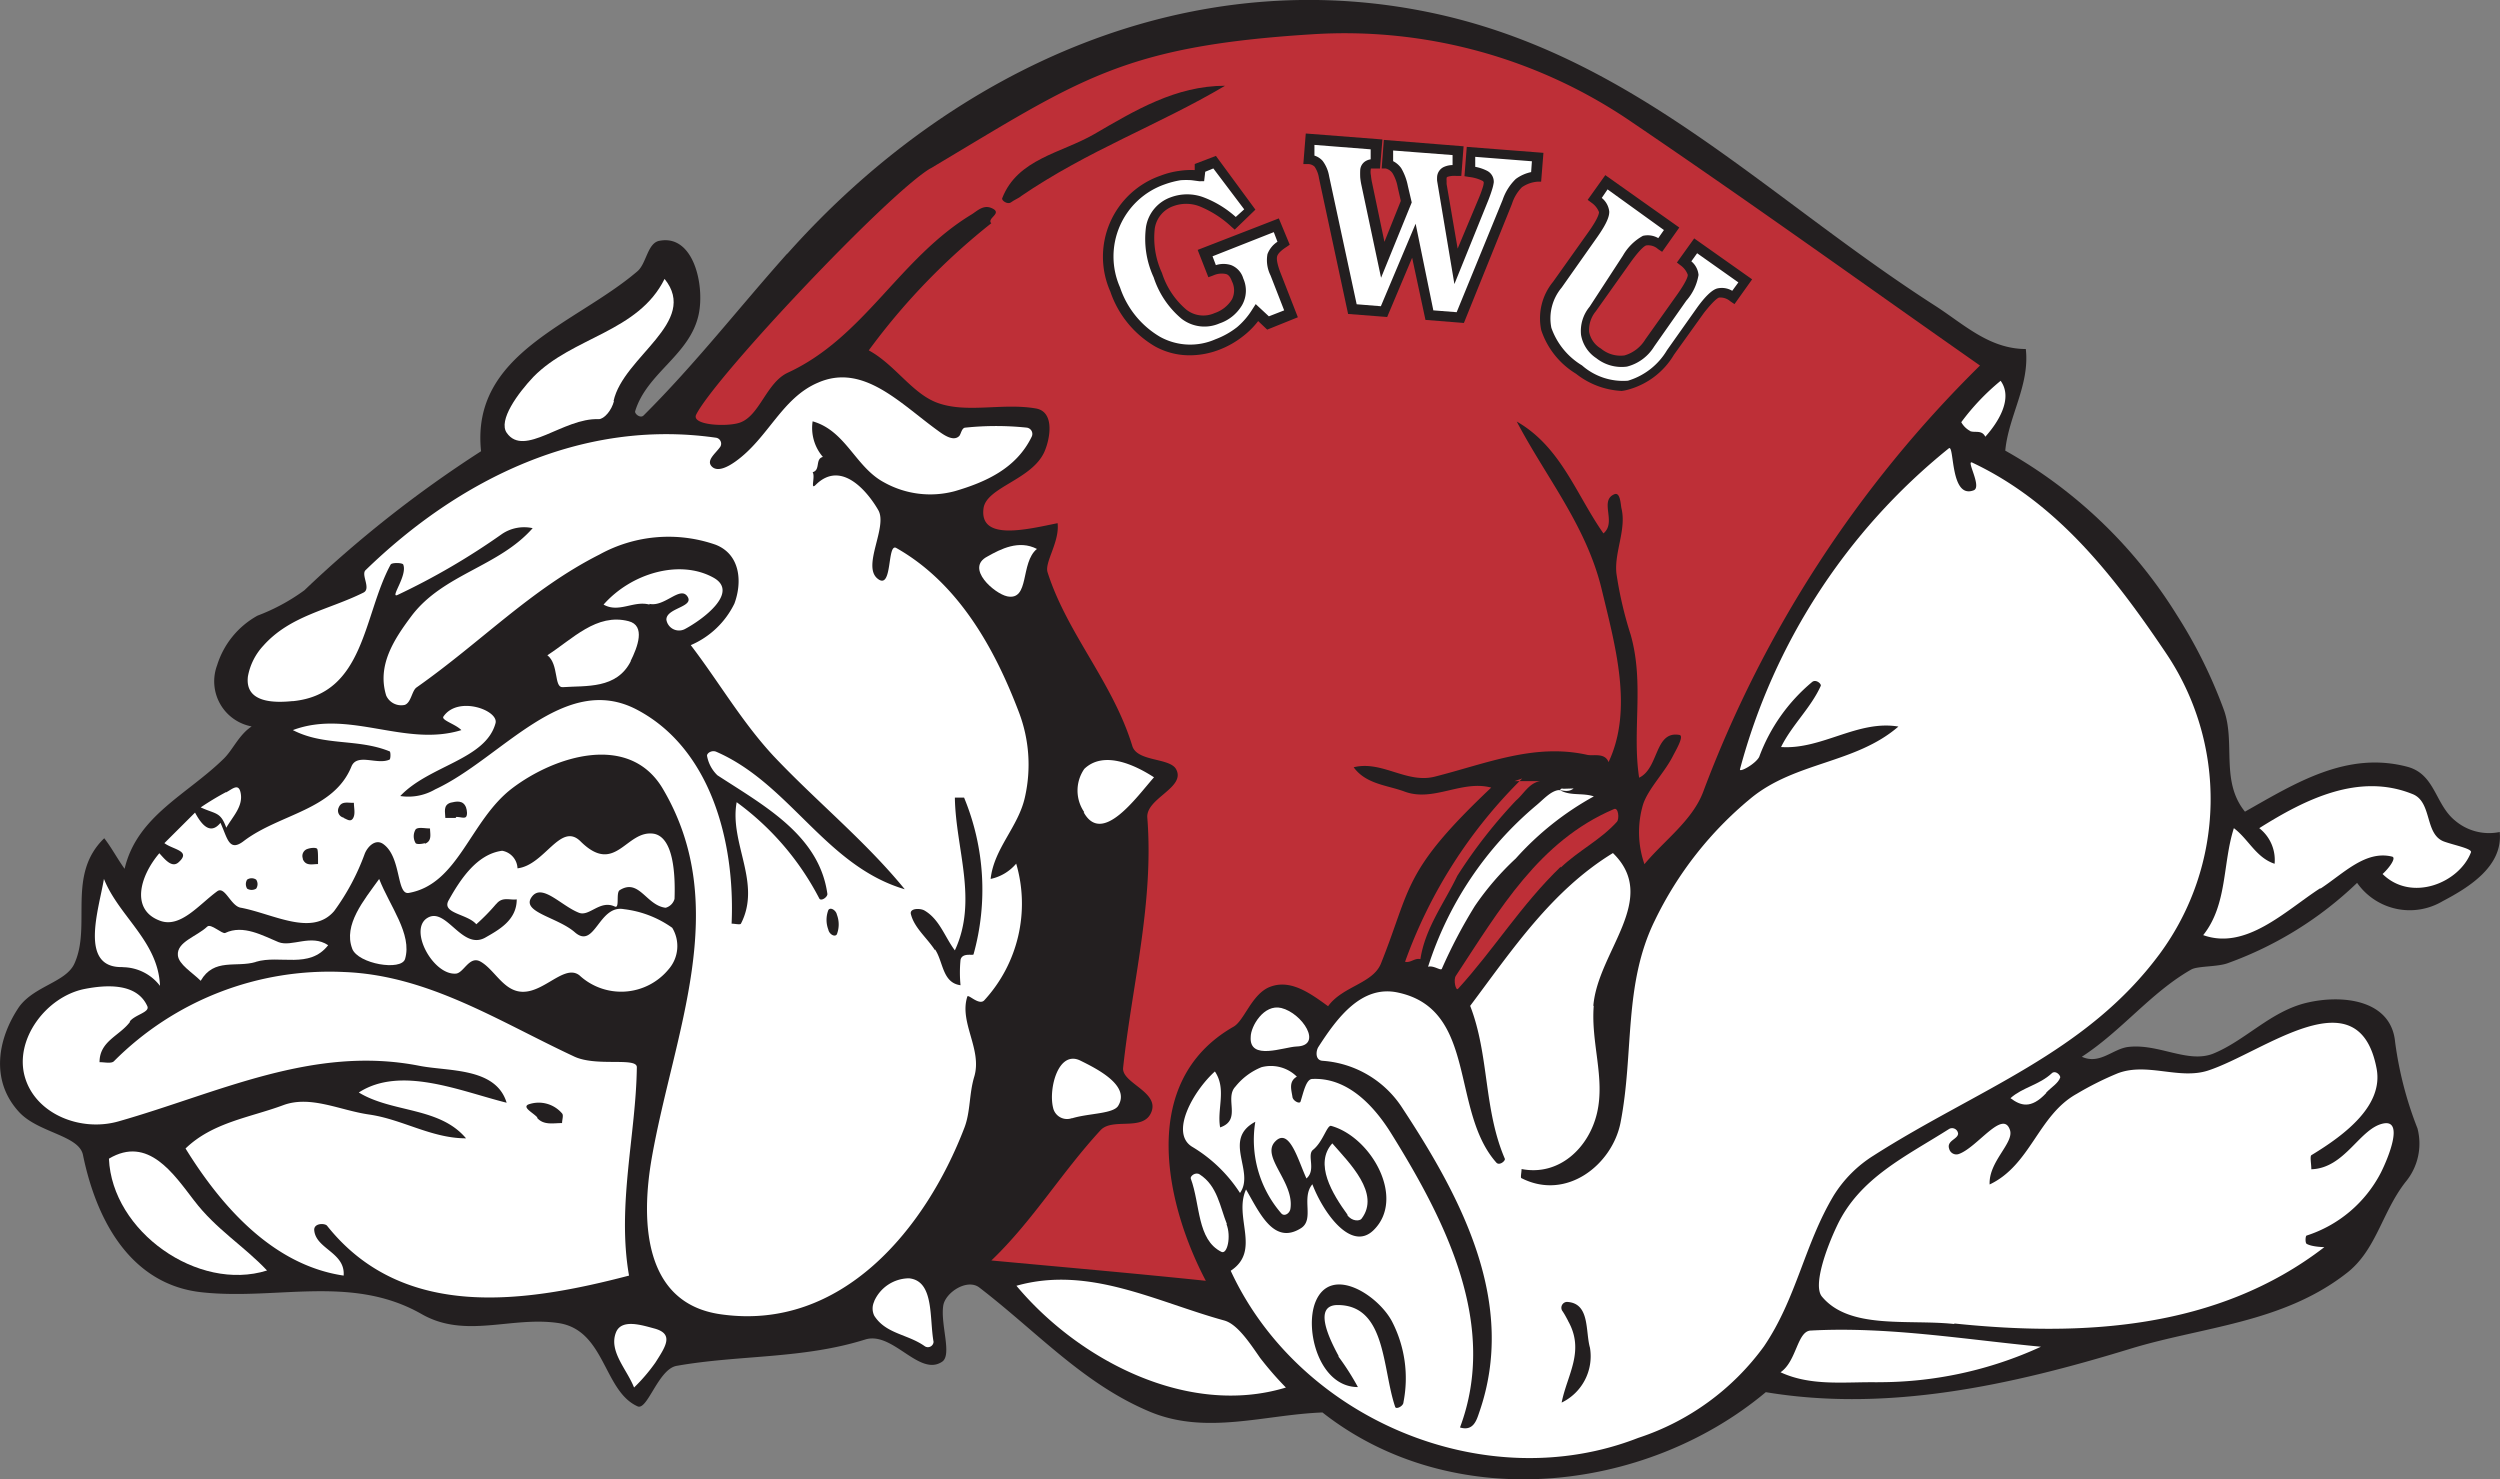 <svg id="Layer_1" data-name="Layer 1" xmlns="http://www.w3.org/2000/svg" width="750" height="443.78" viewBox="0 0 750 443.78"><rect x="0" y="0" width="750" height="443.78" fill="#808080" stroke="none"/><defs><style>.cls-1{fill:#231f20;}.cls-2{fill:#fff;}.cls-3{fill:#be2f37;}</style></defs><title>gardner-webb-runnin-bulldogs-logo</title><path id="Shape" class="cls-1" d="M58.42,418.61a3.78,3.78,0,0,1,0,4,3.8,3.8,0,0,1-4.05,0,3.78,3.78,0,0,1,0-4,3.8,3.8,0,0,1,4.05,0" transform="translate(0 -153.11)"/><path id="Shape-2" data-name="Shape" class="cls-1" d="M236.18,229.26c49.59-55.78,122-89,197.11-71.46,58.55,13.75,97.33,55,147.34,87.09,8.59,5.55,16.13,12.88,27.11,12.93,1.24,10.82-5.19,20.12-6.16,30.48A142.78,142.78,0,0,1,653,337.53a145.88,145.88,0,0,1,14.2,28.65c3.49,9.9-1.1,21.31,6.29,30.43,15.08-8.52,30.57-18.33,48.86-13.43,8.22,2.29,8.18,11.23,14.15,16.09a15.73,15.73,0,0,0,13.42,3.44c1,10.27-9.19,16.59-17.14,20.76a19.29,19.29,0,0,1-25.65-5.5,109.52,109.52,0,0,1-38.55,24c-3.17,1.28-9.19.87-11.22,2-12.13,6.92-20.77,18.33-32.81,26.17,5.33,2.43,9.19-2.29,13.79-2.93,9.19-1.15,17.92,5,25.6,2,9.69-3.94,17.23-12.7,28.07-15.27s25.33-.87,26.52,11.74a109.67,109.67,0,0,0,6.71,25.94,18,18,0,0,1-3.58,16.09c-7.17,9.17-8.78,20.63-17.88,27.5-19.16,14.85-43.06,15.91-64.75,22.55-35.9,11-72.84,19.07-109.29,13-36.3,30.39-94.12,36.67-133,6.09-17.38.64-34.93,6.88-51.89-.27-19.94-8.39-33.64-23.84-51.06-37.22-3.67-2.8-10.34,1.56-10.84,5.59-.78,5.73,2.71,14.67-.32,16.68-6.85,4.59-14.76-9.16-23-6.69-18.8,5.92-37.82,4.59-56.67,7.93-5.47,1-8.73,13.43-11.67,12.15-10.29-4.58-9.7-22.92-23.81-25s-27.85,4.81-40.94-2.66c-21-12-43.43-4.13-65.95-6.56-20.36-2.15-31.34-19.93-35.71-41.25-1.24-5.87-13.42-6.6-19.16-12.83-8.78-9.54-6.35-22.14,0-31.54,4.59-6.32,14.15-7.42,16.63-13.06,5.15-11.37-2.43-26.59,8.92-37.54,2.25,2.89,3.95,6.19,6.11,9.17C41.09,397.94,56,391.57,67,380.84c2.81-2.65,4.6-7.24,8.5-9.8A13.76,13.76,0,0,1,65.13,352.7a25.72,25.72,0,0,1,12.13-14.9,59.22,59.22,0,0,0,14.06-7.61,354.53,354.53,0,0,1,53-41.71c-3.12-29.47,28.22-38,46.92-54,2.76-2.38,3-8.66,6.76-9.16,10.06-1.79,13.42,13.24,11.63,22-2.58,12.33-15.54,17.55-19.08,29.15-.23.78,1.57,2.25,2.53,1.28,15.67-15.63,28.4-32.08,43.11-48.58" transform="translate(0 -153.11)"/><path id="Shape-3" data-name="Shape" class="cls-2" d="M87.74,363.47c21.74-2.06,21.19-25.76,29.46-41,.37-.64,3.54-.55,3.77,0,1.33,3.25-4,10-1.8,9.17a208.22,208.22,0,0,0,31.44-18.34,11.89,11.89,0,0,1,9.19-1.74c-10.16,11.55-26.75,13.75-36.26,26.22-5.33,7.1-10.48,14.94-7.68,24a4.94,4.94,0,0,0,5.57,2.8c1.93-.69,2.11-4.22,3.53-5.23,19.54-13.75,34.24-29.43,54.88-39.88a42.89,42.89,0,0,1,34.88-2.93c7.4,2.93,8,11.18,5.6,17.65a25.88,25.88,0,0,1-13.09,12.46c8.41,11,15.25,22.92,24.81,33.24,13,13.75,27.58,25.53,39.39,40-23.76-7-34.42-31.63-56.57-41.26-1.43-.59-3,.55-2.72,1.38a10.65,10.65,0,0,0,3.08,5.68c14.07,9.17,30.56,18,33,35.62,0,1-1.93,2.29-2.44,1.33A83,83,0,0,0,221,393.77c-2.25,12.28,7.58,24.2,1.28,36.44-.23.41-1.79,0-2.8,0,1.1-24.8-6.39-52.57-28.35-64.17s-40.72,14.67-60.58,23.88a16,16,0,0,1-10.47,2c8.64-9.17,25.64-10.91,28.58-21.86,1-3.85-11.26-8.35-15.62-2-.78,1.1,3.58,2.25,5.37,4.08-16.82,5.22-33.64-6.33-50.55,0,9.42,4.86,19.35,2.47,29,6.37.37,0,.37,2.29,0,2.48-3.72,1.69-9.74-2.07-11.44,2.1C100.1,396.15,84,397.25,73.26,405.32c-4.59,3.62-5-.78-7.12-5.36-3.36,4.17-6.16-.37-7.63-3.07l-9.19,9.16c2.62,2,8.13,2.25,4.27,5.73-2,1.84-4.13-.87-5.79-2.7-6,7.06-8.64,17.14.37,20.31,6.07,2.1,11.54-4.91,17-8.9,2.35-1.69,4.09,4.59,7.17,4.95,9.75,1.88,21.28,8.71,27.9,1a68.82,68.82,0,0,0,9.19-17.23c.87-2.16,3.26-4.59,5.61-2.84,5.42,3.94,3.86,15.26,7.58,14.62,15-2.66,18.38-21.82,31.11-31.45s34.93-16.68,45,0c21.14,35.53,3.4,73.34-3.22,111.07-3.26,18.79-2.53,43.59,20.82,46.8,36.21,5.13,61.4-25.72,73-56,1.84-4.81,1.38-10.09,2.94-15.27,2.48-8.25-4.59-16.27-2.07-24.06.28-.87,3.59,2.89,5.15,1.05a42.85,42.85,0,0,0,9.51-40.93,13.77,13.77,0,0,1-7.67,4.59c1-9.17,8.32-15.59,10.29-24.53a44.14,44.14,0,0,0-1.84-25.57c-7.44-19.58-18.38-38.78-36.76-49.19-2.85-1.6-1,13-5.65,9.17s3.12-15.49.27-20.49-10.94-15.49-18.84-7.56c-1.65,1.6,0-2.52-.87-3.85,2.43-.64.69-4,3.08-4.58a13.31,13.31,0,0,1-3.08-10.68c10,2.84,12.82,13.75,21.46,18.33a28.41,28.41,0,0,0,21.23,2.61c9.19-2.7,18.38-6.78,23-16.27a1.9,1.9,0,0,0,0-1.78,1.92,1.92,0,0,0-1.46-1,88.22,88.22,0,0,0-18.38,0c-1.15,0-1.34,2-1.89,2.53-1.93,1.92-5.33-.88-6.8-1.93-11.12-8.11-22.11-19.94-35.48-14.12-10.94,4.59-15,16.69-24.86,23.7-2.07,1.47-5.33,3.3-7.08,1.47s1.1-3.85,2.53-5.87a1.78,1.78,0,0,0,.09-1.77,1.8,1.8,0,0,0-1.47-1c-40.21-5.73-77,12.56-105,39.74-1.47,1.38,1.74,5.55-.64,6.74-10.48,5.22-22,6.87-30.06,15.95a18.32,18.32,0,0,0-4.6,9.17c-1,8,7.91,8,13.47,7.42" transform="translate(0 -153.11)"/><path id="Shape-4" data-name="Shape" class="cls-2" d="M194.82,334.27c4.59,1,9.19-5.45,11.4-2.24s-6.39,3.44-6.3,7a3.83,3.83,0,0,0,5.47,2.84c5.65-3,16.41-11.1,8.68-15.45-10.15-5.64-24.72-1.33-33,8.07,4.6,2.61,9-1.29,13.79,0" transform="translate(0 -153.11)"/><path id="Shape-5" data-name="Shape" class="cls-2" d="M189.17,351.46c2.11-4.21,4.59-10.68-.6-12-9.61-2.48-16.78,5.36-24.36,10.22,3.49,2.71,1.93,9.76,4.6,9.58,7-.5,16.22.64,20.45-7.84" transform="translate(0 -153.11)"/><path id="Shape-6" data-name="Shape" class="cls-2" d="M67.79,390.75a84.76,84.76,0,0,0-7.58,4.58c4.6,2.11,5.93,1.28,7.68,6.1,1.93-3.4,5.19-6.47,4.27-10.59-.64-2.94-2.62-.87-4.37,0" transform="translate(0 -153.11)"/><path id="Shape-7" data-name="Shape" class="cls-2" d="M148.82,424.39c1.88-2.43,4.13-1.15,6.2-1.47,0,6.28-5.42,9.17-9.51,11.51-7,3.8-11.68-9.44-17.33-5.92s1.7,17.06,8.46,16.69c2.43,0,4.09-5.5,7.49-3.62s5.88,6.6,9.6,8.34c7.77,3.71,15-8.16,20.09-4.22a18.42,18.42,0,0,0,26.74-1.78,10.58,10.58,0,0,0,1.11-12.47,31.31,31.31,0,0,0-14.48-5.59c-7.58-1.42-8.69,12.1-14.66,7-5.15-4.58-16.13-6.05-13.1-10.54s8.78,2.43,14.16,4.58c3.17,1.38,6.34-3.94,10.84-1.83,1.56.73.28-4.12,1.47-4.9,5.84-3.67,7.95,4.58,13.79,5.27a3.82,3.82,0,0,0,2.67-2.66c.27-7.52-.33-18.34-6.12-19.53-8.41-1.42-11.53,12.75-22.1,2.25-6-5.91-10.71,7.15-18.89,8.11a5.55,5.55,0,0,0-4.6-5.27c-7.62,1-12.59,8.66-16.08,14.9-2.16,3.94,5.65,4,8.32,7.15a60.18,60.18,0,0,0,6-6.14" transform="translate(0 -153.11)"/><path id="Shape-8" data-name="Shape" class="cls-2" d="M105.66,437.73c1.79,4.58,14.75,6.74,15.86,3.07,2.2-7.43-4.6-15.86-7.77-24-4.6,6.41-10.8,13.75-8.09,20.9" transform="translate(0 -153.11)"/><path id="Shape-9" data-name="Shape" class="cls-2" d="M76.71,441.67c7.26-2.2,16.08,2.25,21.74-5-5.1-3.44-10.94.64-14.89-.92-4.6-1.88-10.57-5.36-16-2.75-.87.41-4.32-2.93-5.37-1.92-3.17,3-9.19,4.58-8.83,8.61.23,2.75,4.32,5.14,6.85,7.66,4-6.92,10.62-3.9,16.5-5.64" transform="translate(0 -153.11)"/><path id="Shape-10" data-name="Shape" class="cls-2" d="M38.89,459.59c1.61-2.11,6.06-2.75,5.33-4.58-3.13-7.06-12.32-6.51-19-5.18-11.4,2.38-20.91,15.08-17.79,26.26s16.68,16.69,28.13,13.43C65.5,481,93.85,466.6,125.75,472.84c8.73,1.74,23,.41,26.24,11.09-13.79-3.44-31.76-11.23-44.35-3.07,10.06,6.14,24.17,4.26,32.17,13.75-10.39,0-19.12-5.73-29.14-7.15-8.78-1.28-17.51-5.82-25.69-2.8-10,3.72-21.18,5.14-29.32,13,10.76,17.41,26.24,35,47.43,38.13.55-7-8.5-8-8.83-13.75,0-2.06,3.27-2,3.87-1.19,23,28.88,60,22.92,90.58,14.94-3.68-20.94,2.11-42.53,2.34-62.52,0-3.12-12.36,0-19-3.3-22.56-10.54-43.7-24.34-68.93-25.26a91.2,91.2,0,0,0-68.94,26.77c-.78.78-2.8.28-4.32.28,0-6.37,6.07-7.89,9.19-12.15" transform="translate(0 -153.11)"/><path id="Shape-11" data-name="Shape" class="cls-1" d="M161.27,488.42c-1.19-1.42-4.6-3-2.85-3.94a9.2,9.2,0,0,1,10.2,2.66c.51.55,0,1.88,0,2.89-2.66,0-5.56.73-7.53-1.61" transform="translate(0 -153.11)"/><path id="Shape-12" data-name="Shape" class="cls-1" d="M280.48,438.14c-2.53-3.85-6.16-6.65-7.21-10.77-.46-1.83,2.71-1.83,4-1.15,4.59,2.62,6.16,8,9.19,12,7-15,.23-30.49,0-45.84h2.76a72.25,72.25,0,0,1,2.85,47c0,.55-3.4-.64-3.91,1.69a38.7,38.7,0,0,0,0,7.61c-5.47-.73-5.15-7-7.63-10.72" transform="translate(0 -153.11)"/><path id="Shape-13" data-name="Shape" class="cls-1" d="M76.85,417a2.42,2.42,0,0,1,0,2.7,2.59,2.59,0,0,1-2.71,0,2.57,2.57,0,0,1,0-2.7,2.43,2.43,0,0,1,2.71,0" transform="translate(0 -153.11)"/><path id="Shape-14" data-name="Shape" class="cls-1" d="M90.86,410.68a2.21,2.21,0,0,1,1.52-2.93c.92-.32,2.44-.41,2.76,0s.27,2.89.27,4.58c-1.7,0-3.72.69-4.59-1.55" transform="translate(0 -153.11)"/><path id="Shape-15" data-name="Shape" class="cls-1" d="M103.09,398.4a2.14,2.14,0,0,1-1.52-2.93c.83-2.2,2.85-1.42,4.6-1.52,0,1.52.5,3.3-.23,4.59s-1.84.36-2.76,0" transform="translate(0 -153.11)"/><path id="Shape-16" data-name="Shape" class="cls-1" d="M127.49,406.05c-1,.28-2.48.42-2.8,0a4,4,0,0,1,0-4.12c.73-.78,2.76-.28,4.32-.28,0,1.65.69,3.76-1.56,4.59" transform="translate(0 -153.11)"/><path id="Shape-17" data-name="Shape" class="cls-1" d="M136.68,398.49H133.6c0-1.65-.78-3.85,1.61-4.58,1.61-.37,3.72-.87,4.6,1.42.32.92.46,2.29,0,2.84s-1.89,0-2.9,0" transform="translate(0 -153.11)"/><path id="Shape-18" data-name="Shape" class="cls-1" d="M248.5,432a8.22,8.22,0,0,1,0-5.86c.59-1,2.29,0,2.57,1.37a8.25,8.25,0,0,1,0,5.87c-.6,1-2.3,0-2.57-1.38" transform="translate(0 -153.11)"/><path id="Shape-19" data-name="Shape" class="cls-2" d="M302.08,332c6.94,1.47,3.91-10.08,9-14.21-5.42-2.79-10.84,0-14.89,2.29-6.71,3.49,2.21,11.14,5.93,11.92" transform="translate(0 -153.11)"/><path id="Shape-20" data-name="Shape" class="cls-2" d="M325.11,396.8c5.56,10.08,15.85-4.59,21.09-10.5-6.07-3.94-15.21-8-20.91-2.52a11.41,11.41,0,0,0,0,13" transform="translate(0 -153.11)"/><path id="Shape-21" data-name="Shape" class="cls-2" d="M321.75,488.56c5.06-1.51,12.5-1.28,13.79-3.85,3.49-6-6.44-10.95-11.45-13.43-6.57-3.21-9.55,8.34-8.18,14.07a4.28,4.28,0,0,0,5.66,3.21" transform="translate(0 -153.11)"/><path id="Shape-22" data-name="Shape" class="cls-2" d="M262.28,543.52a4.94,4.94,0,0,0,0,4.31c3.5,5.5,10.07,5.5,15.17,9.16a1.68,1.68,0,0,0,1.69.09,1.7,1.7,0,0,0,.93-1.41c-1.29-7.2.23-18.34-7.4-19.07a11.54,11.54,0,0,0-10.43,6.92" transform="translate(0 -153.11)"/><path id="Shape-23" data-name="Shape" class="cls-2" d="M196.61,561.9c3.13-4.91,5.7-8.66-.41-10.27-3.73-1-9.75-2.93-11.4,1.19-2.25,5.64,3.22,11,5.42,16.55a52.86,52.86,0,0,0,6.39-7.47" transform="translate(0 -153.11)"/><path id="Shape-24" data-name="Shape" class="cls-2" d="M58.23,513.27c-6.11-7.93-13.78-19.58-25.55-12.56.92,21.82,26.7,40.06,47.43,33.55-6.89-7.33-15.35-12.38-21.88-21" transform="translate(0 -153.11)"/><path id="Shape-25" data-name="Shape" class="cls-3" d="M279.1,203.64c-12.82,7.65-64.34,62.29-70.22,73.8-1.7,3.25,9.19,3.8,13.05,2.47,6-2.06,7.95-12,14.43-15,23-10.64,33.37-34.29,55.15-47.49,1.61-1,3.45-2.93,5.88-1.92,3.73,1.55-1.51,3.07,0,4.58a197.69,197.69,0,0,0-36.76,38.14c7.77,4.21,12.87,12.74,20.31,15.63,8.92,3.43,19.81,0,30,1.83,5.42,1.1,4.14,8.8,2.48,12.74-3.63,8.66-17.69,10.82-18.38,17.33-1.15,9.72,13,6.19,22.24,4.31.65,5.63-4,11.78-3,14.76,5.84,18.33,19.58,33,25.41,52.07,1.47,4.81,11.26,3.48,13.15,7,3,5.55-9.19,8.71-8.64,14.58,2,25.53-4.6,50.14-7.26,74.94-.55,4.58,10.84,7.2,8.5,13.25s-11.63,1.6-15.26,5.5c-11.72,12.69-20.36,27.22-32.77,39.09,21.42,2,42.84,3.85,64.34,6.1-11.72-22.23-20.82-59.59,8.32-76.23,3.13-1.78,5.24-9.16,10.3-11.68,6.38-2.94,12.45,1.46,18.06,5.54,4.32-6,13.42-6.78,15.85-12.79,9.19-22.91,6.34-27.5,33.09-52.8-8.82-2.34-17.28,4.35-25.87,1.24-5.33-2-11.63-2.2-15.4-7.34,8.55-2.1,15.9,5,24.4,2.8,15.54-3.94,29.88-10.08,45.73-6.51,1.75.37,5.24-.73,6.34,2.16C490,366,484.62,347,480.53,330c-4.59-19.16-16.73-33.69-25.5-50.42,13.28,7.6,17.83,21.95,26,33.55,4.05-3.35-1.33-9.77,3.26-11.74,1.84-.78,1.89,3.12,2.16,4.27,1.52,6.37-2.25,13.24-1.51,19.57a115,115,0,0,0,4.27,18.33c4.14,14.63.37,28.7,2.53,42.86,6-2.84,4.59-14.16,12.09-12.83,1.51.27-1.06,4.58-2,6.41-2.52,4.95-7.35,9.72-8.91,14.44a29.25,29.25,0,0,0,.41,17.92c6-7.19,14.34-13.06,17.6-21.63A353.63,353.63,0,0,1,594,262.77c-34.74-24.34-67.28-47.81-104.23-72.88a152.43,152.43,0,0,0-96.05-26.5c-57.26,3.58-69.9,13.66-114.57,40.25" transform="translate(0 -153.11)"/><path id="Shape-26" data-name="Shape" class="cls-3" d="M468.22,413.39c5.42-5.18,11.9-8.25,16.86-13.75.78-.87.46-4.59-1-3.76-22.33,9.58-34.1,29.88-47.34,50-.78,1.19,0,4.58.65,3.9,10.94-12,18.84-25.08,30.84-36.67" transform="translate(0 -153.11)"/><path id="Shape-27" data-name="Shape" class="cls-2" d="M478,454.87c1.33-16.36,20-32.08,5.88-45.84-18.38,11.23-30.24,29.06-42.83,45.84,5.74,14.76,4,30.94,10.39,45.84.27.64-1.61,2.2-2.53,1.19-13.79-15.54-5.66-45.84-29.41-51-11-2.47-18.39,7.61-24,16.32-.74,1.19-1,4,1.29,4.13a31.07,31.07,0,0,1,24,14.3c18.1,27.5,34.28,58.67,23,91.12-.78,2.29-1.74,5.82-5.79,4.58,11.49-30.66-4.13-61.65-20.54-88.05-5.33-8.62-13.28-17-23.76-16.5-1.88,0-2.66,4.08-3.54,6.78-.27.83-2.3-.22-2.43-1.42-.28-2-1.24-4.58,1.33-6.05a11.07,11.07,0,0,0-10.62-2.84,19.23,19.23,0,0,0-7.81,5.82c-3.4,3.58,2,10-4.59,12.24-1-5.55,2-11.46-1.57-16.78-6.39,5.73-13.78,18.61-6.66,22.69A43.83,43.83,0,0,1,372,511c4.59-6.46-5.43-16,4.59-21.36a33.67,33.67,0,0,0,7.82,27.51c.92,1,2.48,0,2.71-1.38,1.28-8-8.92-15.63-4.6-20.17s7,5.92,9.42,11.05c3-2.61,0-7.06,2-8.62,3-2.43,4.18-7.51,5.42-7.15,12.09,3.39,22.38,21.77,12.73,31.26-6.75,6.65-15.16-5.31-18.38-13.75-3.45,4.08.73,10.59-3.45,13.2-8.13,5.09-12.36-4.58-16.45-11.64-3.81,8.3,4.6,18.34-4.6,24.39,20.55,44.5,76.29,68.11,122.25,50.14A75.76,75.76,0,0,0,529.2,557c9.79-14.44,12.09-30.44,20.86-45.15a37.39,37.39,0,0,1,12-12.06C593,480,625.89,469.13,648,439.15a78.25,78.25,0,0,0,1.7-90.25c-16-23.79-33-45.2-58-57-2.07-1,3,7.29.41,8.3-7.12,2.75-5.74-13.75-7.44-12.61A184.82,184.82,0,0,0,522,383.87c-.32,1.15,4.6-1.51,5.75-3.67a53.35,53.35,0,0,1,15.9-22.5c1.15-.92,2.85.59,2.57,1.19-3,6.64-8.69,11.78-11.9,18.33,12.22.83,23-8.2,35.2-6.14-12.87,11.14-30.93,10.54-44.26,21.5a108.61,108.61,0,0,0-28.81,36.67c-9.47,19.25-6.21,39.78-10.3,60.69-2.48,12.51-16.13,23.51-29.68,16.63-.42,0,0-1.74,0-2.75,11.21,2.2,20.22-6.32,22.65-16.86s-1.88-21-1-32.09" transform="translate(0 -153.11)"/><path id="Shape-28" data-name="Shape" class="cls-2" d="M368.08,520.37c-2.12-5.32-2.85-11.5-8.18-14.94-1.29-.83-2.9.55-2.67,1.24,2.89,7.79,1.84,18.33,9.19,22,1.75.87,3-4.58,1.52-8.34" transform="translate(0 -153.11)"/><path id="Shape-29" data-name="Shape" class="cls-2" d="M378,560.43c-3.17-4.58-6.85-10.13-10.75-11.18-20.5-5.64-40.58-16.55-62.32-10.41,18.66,22.33,51.47,39.47,80.84,30.53a99.13,99.13,0,0,1-7.95-9.17" transform="translate(0 -153.11)"/><path id="Shape-30" data-name="Shape" class="cls-1" d="M401.53,560.07a76.76,76.76,0,0,1,5.84,9.16c-11.58,0-16.09-17.19-12.73-25.53,4.59-11.27,18.84-2.06,23,5.92a37.12,37.12,0,0,1,3.4,24.15c0,1.19-2.21,2.25-2.48,1.42-3.91-11.41-2.67-30.53-17.24-30.57-7.35,0-2.76,9.72.28,15.31" transform="translate(0 -153.11)"/><path id="Shape-31" data-name="Shape" class="cls-1" d="M470.42,549.34c-.55-1-1-1.92-1.75-3a1.73,1.73,0,0,1-.06-1.72,1.76,1.76,0,0,1,1.44-.94c7,.32,5.52,8.76,6.94,13.75a15.44,15.44,0,0,1-8.5,16.46c1.66-8.39,7.08-15.49,1.89-24.57" transform="translate(0 -153.11)"/><path id="Shape-32" data-name="Shape" class="cls-2" d="M404.15,517.58c1.38,2,3.77,1.92,4.32,1.14,5.75-7.56-3.68-16.73-8.78-22.6-5.51,6.1,0,15.13,4.6,21.46" transform="translate(0 -153.11)"/><path id="Shape-33" data-name="Shape" class="cls-2" d="M563.35,567.77a116.26,116.26,0,0,0,48.94-10.64c-23-2.2-46-6.09-68.94-4.86-4.22,0-4.27,9.17-9.19,12.52,9.19,4.26,19.31,2.84,29.05,3" transform="translate(0 -153.11)"/><path id="Shape-34" data-name="Shape" class="cls-2" d="M586.42,550.17c38,3.94,78.67,1.92,110.89-22.92.32,0-3.63,0-5.33-1-.46-.32-.37-2.38,0-2.47a38.31,38.31,0,0,0,22.29-18.89c2.3-4.58,6.85-15.81.87-14.76-7.21,1.33-11.53,13.44-21.74,13.76,0-1.56-.46-3.81,0-4.22,10.53-6.37,21.65-15.08,19.58-26-5.38-28.37-33.87-4.86-50.55.6-8.69,2.84-18.38-2.57-27.21.87A94.64,94.64,0,0,0,623,481.27c-11.58,6.42-13.79,21.36-26.11,27.18-.32-6.87,7.31-12.42,6.12-16.27-2.07-6.46-9.75,5.09-15.31,7.11a2.22,2.22,0,0,1-2.94-1.52c-.87-2.47,2.62-2.88,2.67-4.58a1.8,1.8,0,0,0-1-1.44,1.78,1.78,0,0,0-1.73.07c-13,8.25-26.75,14.62-33.55,28.92-3.45,7.24-7.22,18.06-4.6,21.31,8.27,10,25.69,6.79,39.62,8.25" transform="translate(0 -153.11)"/><path id="Shape-35" data-name="Shape" class="cls-2" d="M613.85,480.91c1.52-1.61,3.68-2.85,4.23-4.59,0-.78-1.52-2.2-2.53-1.24-3.77,3.53-8.78,4.22-12.41,7.48,3,2.24,6.12,3.39,10.71-1.52" transform="translate(0 -153.11)"/><path id="Shape-36" data-name="Shape" class="cls-2" d="M696.25,419.62c6.94-4.58,13.42-11.46,21.37-9.53,1.43.32-1,3.57-2.85,5.22,8.64,8.53,23,2.71,26.52-6.51.37-1.1-4.92-2.1-8-3.2-6-2.11-3.53-11.88-9.51-14.26-16.08-6.51-32.17,1.51-46,10.22a12.11,12.11,0,0,1,4.6,10.68c-5.56-1.83-7.86-7.42-12.22-10.68-3.41,10.64-1.89,22.92-9.2,32.09,12.78,4.58,24.5-7.15,35-14" transform="translate(0 -153.11)"/><path id="Shape-37" data-name="Shape" class="cls-2" d="M591,282.43c1.47.6,3.53-.46,4.59,1.7,3.77-4.17,8.46-11.46,4.6-16.78a69.12,69.12,0,0,0-11.81,12.42,6.61,6.61,0,0,0,2.71,2.66" transform="translate(0 -153.11)"/><path id="Shape-38" data-name="Shape" class="cls-2" d="M389,467.06c8-.27,1.7-10-4.6-11.55-5.28-1.28-9.19,5.55-9.19,8.67-.51,7.28,10,3,13.79,2.88" transform="translate(0 -153.11)"/><path id="Shape-39" data-name="Shape" class="cls-2" d="M184.06,273.45c2.9-13.39,25.79-23.7,15.31-36.67-7.91,16-27.58,17.37-39.34,29.38-4.6,4.86-10.66,13.06-8,16.82,5.24,7.47,17-4.58,27.57-4.12,1.66,0,3.91-2.66,4.6-5.46" transform="translate(0 -153.11)"/><path id="Shape-40" data-name="Shape" class="cls-1" d="M306.22,212.07c-.88.6-1.89,1-2.94,1.75s-2.9-.6-2.62-1.24c4.59-11.83,17.74-13.52,27.57-19.21,12.23-7.1,24.45-14.53,39.29-14.53-20.17,11.92-40.9,19.25-61.39,33.23" transform="translate(0 -153.11)"/><path id="Shape-41" data-name="Shape" class="cls-3" d="M454.38,387.44h7.68c-3.4.6-4.92,3.86-7.26,5.83a150.76,150.76,0,0,0-17.61,22.59c-3.95,8.25-9.65,15.68-11.07,25-1.66-.45-2.94,1.2-4.6.78a146.64,146.64,0,0,1,35.16-55" transform="translate(0 -153.11)"/><path id="Shape-42" data-name="Shape" class="cls-2" d="M469,389.74c-.78-.23-1.15.36-.69.59,3,1.56,6.62.6,9.84,1.7a88.8,88.8,0,0,0-23.4,18.61,83.92,83.92,0,0,0-12.31,14.3,152.19,152.19,0,0,0-9.88,18.79c-.28.74-2.48-1.1-4.14-.59a104.89,104.89,0,0,1,32.45-48.41c2.06-1.69,4.22-4.21,6.61-4.58,1.38,0,3,.78,4.6-.5" transform="translate(0 -153.11)"/><path id="Shape-43" data-name="Shape" class="cls-2" d="M359.94,205.75l.28-2.34,4.59-1.7,10.39,14-4.6,4.08a31.82,31.82,0,0,0-10.2-6.51,12.72,12.72,0,0,0-8.73,0,9.92,9.92,0,0,0-6.53,7.79,26.35,26.35,0,0,0,2,14.63A25.41,25.41,0,0,0,355,247.46a9.89,9.89,0,0,0,9.92,1.24,11,11,0,0,0,6-4.82,7.38,7.38,0,0,0,.28-6.69,4.8,4.8,0,0,0-2.71-3.11,7.78,7.78,0,0,0-4.92.5l-2.11-5.41L383,220.83l2.11,5.41a7.33,7.33,0,0,0-3.4,3.57,9.11,9.11,0,0,0,.87,5.41l4.6,12.24-6.94,2.7-3.31-3.07a23.69,23.69,0,0,1-4.92,5.55,26.4,26.4,0,0,1-6.85,3.85,20.58,20.58,0,0,1-17.92-.78A28.64,28.64,0,0,1,334.48,240,24.26,24.26,0,0,1,349,207.21a25.75,25.75,0,0,1,5.24-1.37,28,28,0,0,1,5.93,0" transform="translate(0 -153.11)"/><path id="Shape-44" data-name="Shape" class="cls-1" d="M356.82,259.7a21.3,21.3,0,0,1-10.3-2.66,30.29,30.29,0,0,1-13.42-16.46,25.75,25.75,0,0,1,15.12-34.79,24.7,24.7,0,0,1,5.61-1.42,22.76,22.76,0,0,1,4.59-.23v-1.83l6.35-2.43L376.62,216l-6.2,6-1-.87a31.19,31.19,0,0,0-9.7-6.18,11.14,11.14,0,0,0-7.72,0,8.43,8.43,0,0,0-5.56,6.64A25.12,25.12,0,0,0,348.59,235a24,24,0,0,0,7.31,11,8.23,8.23,0,0,0,8.45,1.05,9.79,9.79,0,0,0,5.24-4.12,6.06,6.06,0,0,0,0-5.41c-.46-1.25-1-2-1.79-2.2a6.13,6.13,0,0,0-3.91.46l-1.38.5-3.21-8.2,24.35-9.45,3.27,7.89-1,.69c-2.12,1.37-2.62,2.29-2.76,2.75s-.28,1.51.83,4.58l5.37,13.75L380.16,252l-2.71-2.57a24.68,24.68,0,0,1-4.6,4.59,26.9,26.9,0,0,1-7.26,4.08A24.55,24.55,0,0,1,356.82,259.7Zm.64-52.53a24.71,24.71,0,0,0-3.22,0,26.87,26.87,0,0,0-4.91,1.28A22.91,22.91,0,0,0,336,239.3a27.19,27.19,0,0,0,12,14.85,18.71,18.71,0,0,0,16.64.74,24.17,24.17,0,0,0,6.48-3.63,22.45,22.45,0,0,0,4.59-5.36l1-1.56,3.95,3.67,4.59-1.79-4.09-10.49a10.19,10.19,0,0,1-.92-6.38,7.54,7.54,0,0,1,3-3.71l-1.1-2.89L363.76,230l1,2.65a7.5,7.5,0,0,1,4.59,0,6.09,6.09,0,0,1,3.63,4,8.84,8.84,0,0,1-.36,8,12.49,12.49,0,0,1-6.81,5.5,11.23,11.23,0,0,1-11.35-1.42,27.09,27.09,0,0,1-8.36-12.42,27.45,27.45,0,0,1-2.3-15.13,11.36,11.36,0,0,1,7.45-8.89,14.06,14.06,0,0,1,9.78,0,30.77,30.77,0,0,1,9.7,5.91l2.53-2.29L364,203.64l-2.43,1-.33,2.84H359.8Z" transform="translate(0 -153.11)"/><path id="Shape-45" data-name="Shape" class="cls-2" d="M392.66,200.8l.46-6.1,19.95,1.56-.46,5.91h-.37a2.91,2.91,0,0,0-1.84.42,1.82,1.82,0,0,0-.83,1.37,12.39,12.39,0,0,0,0,2.11,14.25,14.25,0,0,0,.37,2.34l4.6,22.91,7-17.41-1-4.59a15.27,15.27,0,0,0-1.75-4.81,5.28,5.28,0,0,0-2.8-2l.46-5.82,20.86,1.65-.46,5.87a6.72,6.72,0,0,0-3.35.41,1.88,1.88,0,0,0-1.15,1.74,2.84,2.84,0,0,0,0,.92v1.05L436.46,233l9.05-20.45c.42-1,.78-2,1.06-2.89a11.68,11.68,0,0,0,.46-2,2,2,0,0,0-1.2-2,15,15,0,0,0-4.59-1.33l.46-5.86,20,1.55-.46,6a10.8,10.8,0,0,0-5.06,2,14.46,14.46,0,0,0-3.49,5.69l-14.43,34.7-9.19-.74-4.6-22.32-9.19,21.27-9.51-.73-8.55-39.61a10.57,10.57,0,0,0-1.61-4.12,4.56,4.56,0,0,0-3-1.33" transform="translate(0 -153.11)"/><path id="Shape-46" data-name="Shape" class="cls-1" d="M439.17,250l-11.53-.92-4-18.65-7.49,17.78-11.72-.91-8.73-40.71a8.33,8.33,0,0,0-1.29-3.43,2.8,2.8,0,0,0-2-.83H391l.73-9.17,23,1.79-.73,8.71h-2.72a4.77,4.77,0,0,0,0,2.06,17.32,17.32,0,0,0,.33,2.16l3.72,17.78,4.92-12.28-.92-4a12.36,12.36,0,0,0-1.57-4.31,3.49,3.49,0,0,0-2.11-1.42h-1.15l.65-8.57L439.08,197l-.69,8.89h-1.52a6.84,6.84,0,0,0-2.62.27.46.46,0,0,0-.27.51,2.29,2.29,0,0,0,0,.64v1l3.31,19.39,6.48-15.45c.41-1,.73-1.88,1-2.75a6.39,6.39,0,0,0,.36-1.6.69.69,0,0,0-.41-.55,11.89,11.89,0,0,0-4-1.15l-1.38-.23.69-8.8,23,1.79-.69,8.66h-1.15a9.51,9.51,0,0,0-4.6,1.65,12.35,12.35,0,0,0-3,5ZM430,246.22l7,.55,13.79-33.69a15.64,15.64,0,0,1,3.95-6.28,11.82,11.82,0,0,1,4.6-2.06l.23-3.25-17-1.33v3a12.87,12.87,0,0,1,3.63,1.23,3.68,3.68,0,0,1,1.93,3.44,13.65,13.65,0,0,1-.55,2.29c-.28.92-.64,1.93-1.06,3l-10.2,25.21-5.19-31a11,11,0,0,1,0-1.15,3.52,3.52,0,0,1,2.07-3,6.48,6.48,0,0,1,2.57-.55v-3l-17.83-1.37v3.2a6.69,6.69,0,0,1,2.43,2.11,17,17,0,0,1,2,5.36l1.15,4.91-9.2,22.6-5.83-27.51a21.36,21.36,0,0,1-.42-2.52,23.62,23.62,0,0,1,0-2.38,3.38,3.38,0,0,1,1.43-2.47,4.15,4.15,0,0,1,1.7-.65v-3l-16.87-1.33v3.21a5.41,5.41,0,0,1,2.48,1.61,10.53,10.53,0,0,1,1.93,4.58L407,244.39l7.26.59,10.43-24.75Z" transform="translate(0 -153.11)"/><path id="Shape-47" data-name="Shape" class="cls-2" d="M478.42,212.81l3.54-4.95,19.71,13.75-3.4,4.95a5.5,5.5,0,0,0-4.59-1.24c-1.29.41-3,2.2-5.29,5.36l-10.71,14.9a10.25,10.25,0,0,0-2.3,7.33,9.18,9.18,0,0,0,4.19,6,10.48,10.48,0,0,0,8.22,2.24A12,12,0,0,0,495,255.8l9.65-13.75a14.93,14.93,0,0,0,3.4-6.78,5.71,5.71,0,0,0-2.71-4l3.45-4.58,14.89,10.54-3.54,4.95a5.75,5.75,0,0,0-4.6-1.33c-1.24.42-3,2.16-5.28,5.37l-9,12.37a21.57,21.57,0,0,1-12.69,9.9A19.94,19.94,0,0,1,473.73,264a22.5,22.5,0,0,1-9.83-12.15,15.66,15.66,0,0,1,3.3-13.29l10.48-15a14.21,14.21,0,0,0,3.4-6.87,5.58,5.58,0,0,0-2.8-3.9" transform="translate(0 -153.11)"/><path id="Shape-48" data-name="Shape" class="cls-1" d="M486.32,270.38a23.92,23.92,0,0,1-13.51-5.14,24.24,24.24,0,0,1-10.43-13.06,17.25,17.25,0,0,1,3.54-14.53l10.66-15c3-4.22,3.12-5.59,3.12-5.91a6.07,6.07,0,0,0-2.16-2.75l-1.24-.92,5.29-7.42,22.2,15.72-5.15,7.29-1.24-.83a4.35,4.35,0,0,0-3.45-1.1c-.41,0-1.75.92-4.59,4.81L478.74,246.5a8.75,8.75,0,0,0-2,6.18,7.42,7.42,0,0,0,3.54,5,9.19,9.19,0,0,0,7.07,2.06,10.84,10.84,0,0,0,6.25-4.81l9.61-13.53c2.94-4.17,3.17-5.54,3.12-5.86a5.92,5.92,0,0,0-2.06-2.75l-1.2-.92,5.19-7.24,17.38,12.28-5.29,7.43-1.24-.83a4.61,4.61,0,0,0-3.31-1.14c-.32,0-1.56.73-4.6,4.58l-9,12.56A23,23,0,0,1,488.44,270a11.68,11.68,0,0,1-2.12.41Zm-5.79-57.89a6.1,6.1,0,0,1,2.25,4.12c0,1.1-.32,3-3.72,7.79l-10.57,15a14.38,14.38,0,0,0-3.08,12.06,21.51,21.51,0,0,0,9.19,11.27,18.65,18.65,0,0,0,13.79,4.59,20.41,20.41,0,0,0,11.72-9.17L509,245.58c2.58-3.62,4.6-5.45,6.07-5.91a6.12,6.12,0,0,1,4.6.68l1.84-2.52-12.37-8.75-1.74,2.43a6,6,0,0,1,2.16,4.08,15.38,15.38,0,0,1-3.68,7.74l-9.65,13.76a13.45,13.45,0,0,1-8.14,6,12.21,12.21,0,0,1-9.19-2.52,10.46,10.46,0,0,1-4.59-7,11.42,11.42,0,0,1,2.57-8.44l10-15.35a15.57,15.57,0,0,1,6-5.92,6.31,6.31,0,0,1,4.6.69l1.7-2.43-16.91-12.19Z" transform="translate(0 -153.11)"/><path id="Shape-49" data-name="Shape" class="cls-2" d="M36.77,443.27A14.23,14.23,0,0,1,48,448.87c-.51-13.34-12.32-20.81-16.82-32.09-1.52,9.17-7.59,26.81,5.6,26.45" transform="translate(0 -153.11)"/></svg>